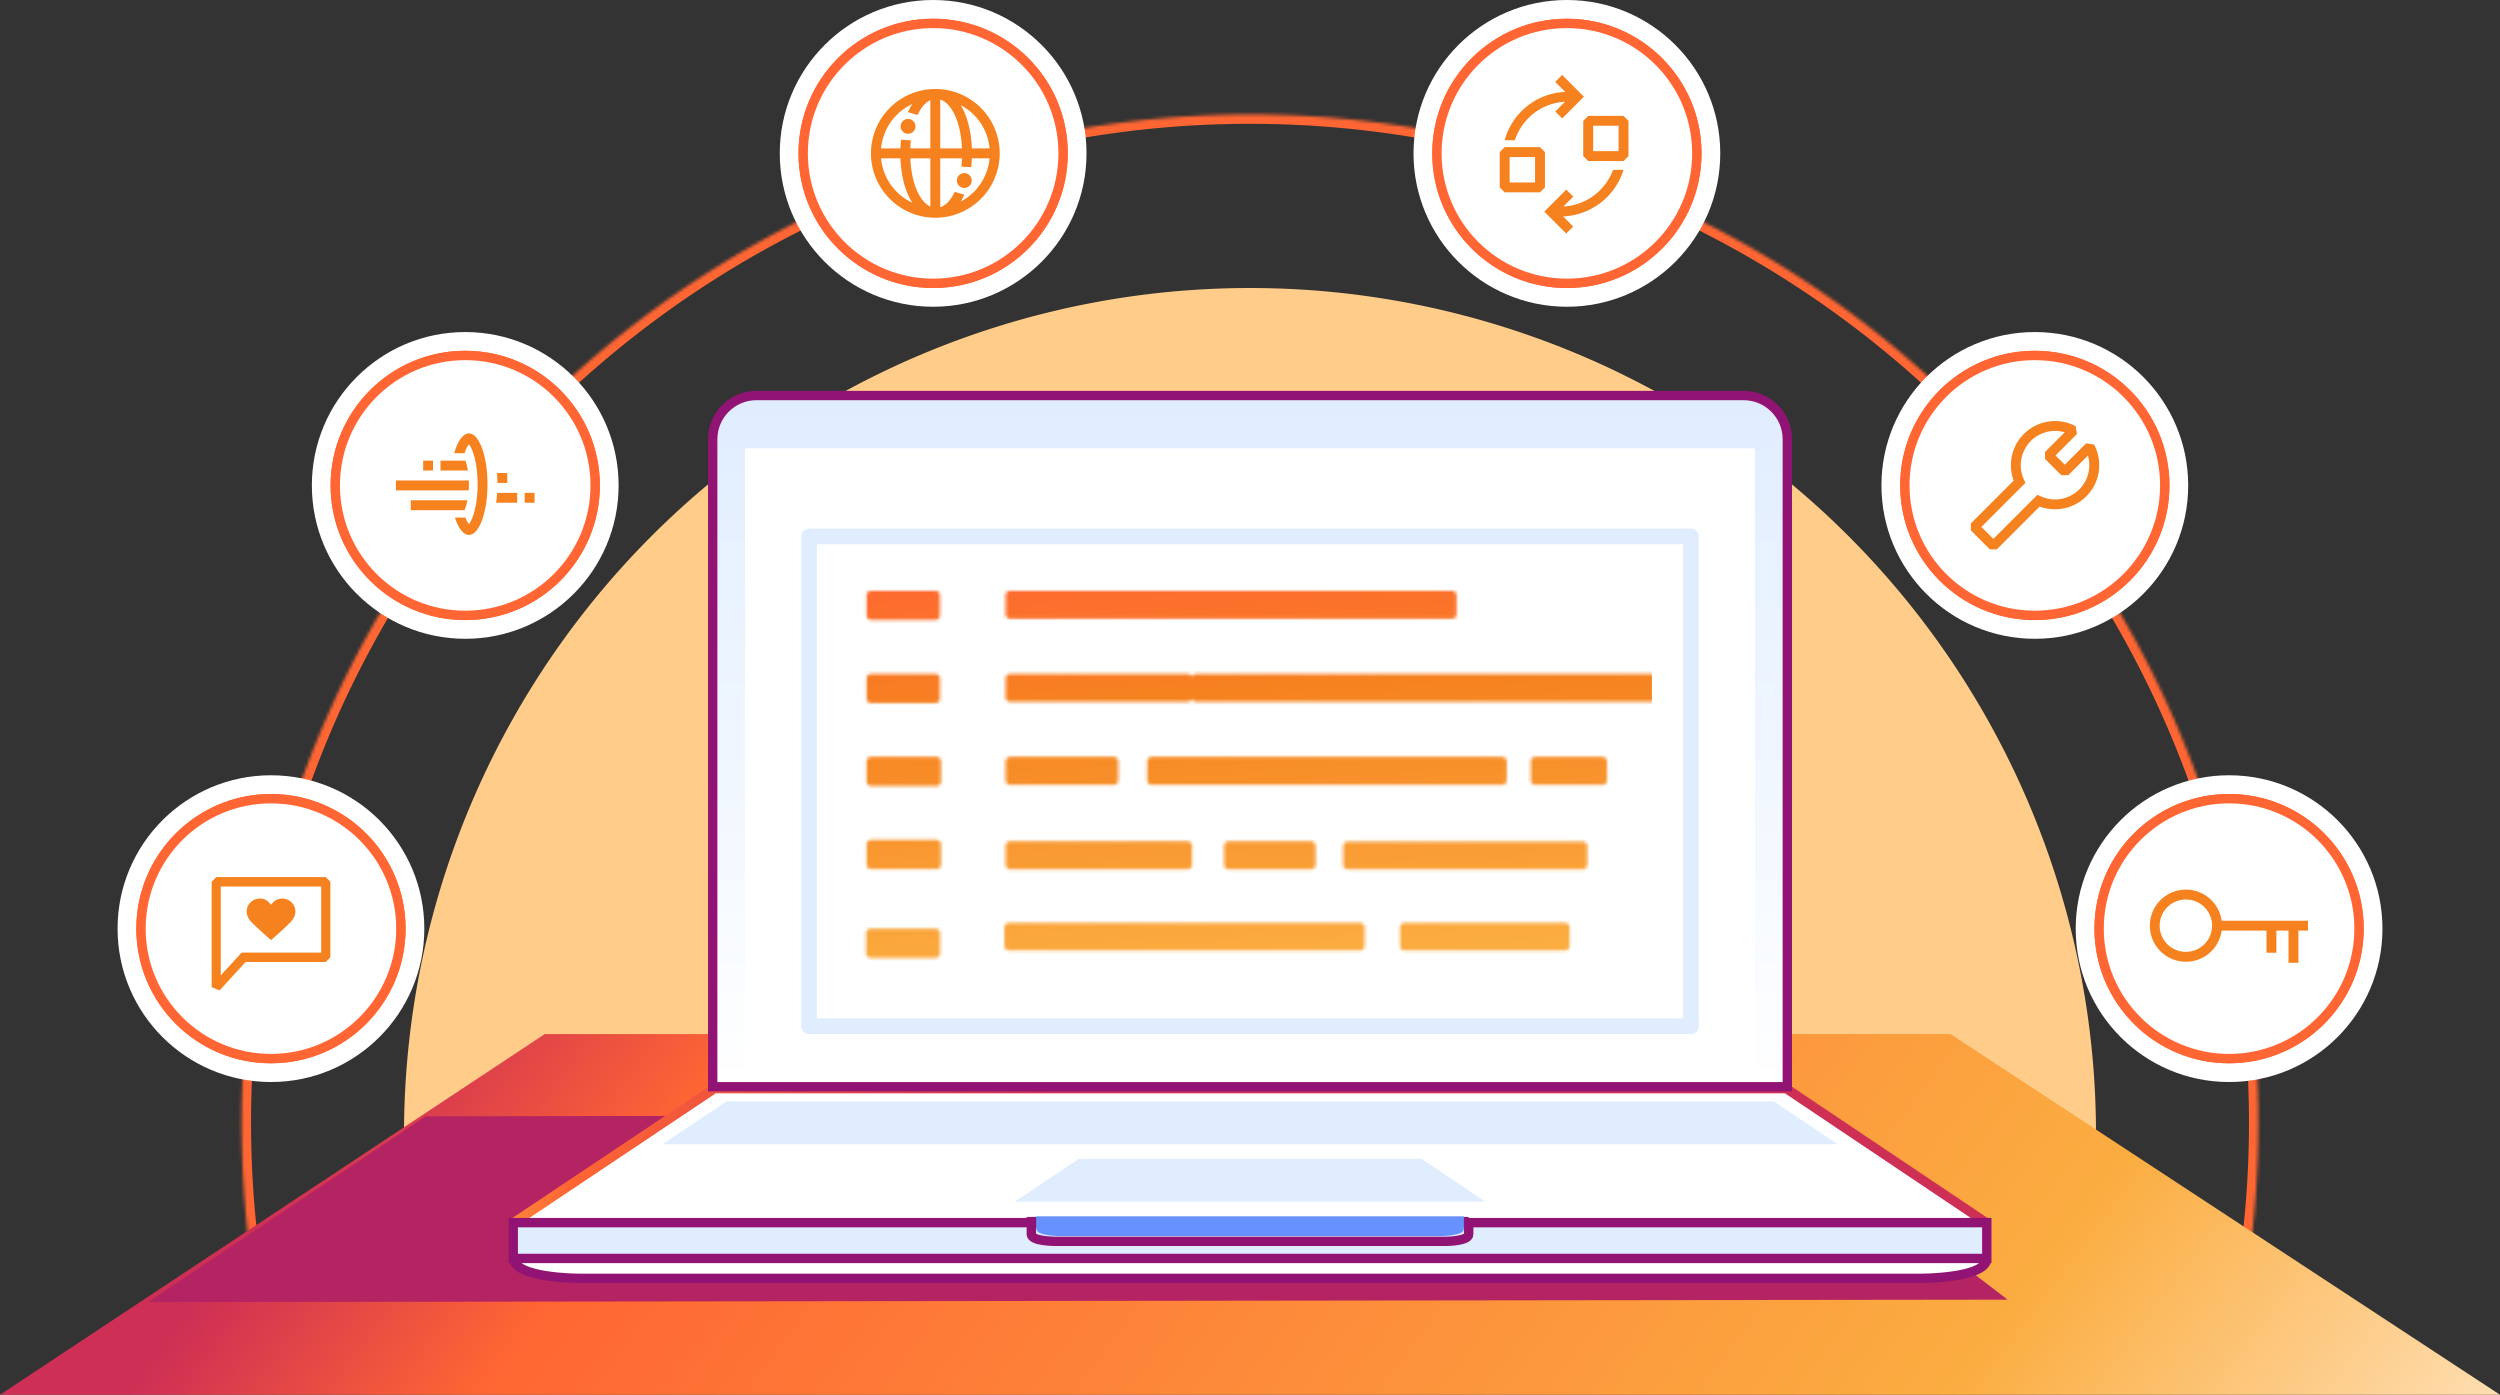 <svg xmlns="http://www.w3.org/2000/svg" fill="none" viewBox="0.31 0.74 800.78 446.76">
  <rect x="0.31" y="0.74" width="800.78" height="446.76" fill="#333333" stroke="none"/>
  <path fill="#FFCD89" d="M138.958 434.107a270.975 270.975 0 0 1 141.895-313.168 270.973 270.973 0 0 1 239.702 0A270.973 270.973 0 0 1 662.45 434.107l-261.746-70.134-261.746 70.134Z"/>
  <mask id="a" fill="#fff">
    <path d="M88.73 443.974A322.977 322.977 0 0 1 257.854 70.709a322.978 322.978 0 0 1 454.824 373.265l-311.974-83.593L88.73 443.974Z"/>
  </mask>
  <path stroke="#F63" stroke-width="6" d="M88.73 443.974A322.977 322.977 0 0 1 257.854 70.709a322.978 322.978 0 0 1 454.824 373.265l-311.974-83.593L88.73 443.974Z" mask="url(#a)"/>
  <path fill="url(#b)" d="M625.07 331.964H174.796L.313 447.499h800.783L625.07 331.964Z"/>
  <path fill="#B52462" d="m136.577 358.309 429.261-.775 77.531 59.501-595.598.775 88.806-59.501Z"/>
  <path fill="#fff" d="M229.108 349.454h343.415l64.057 42.969H164.83l64.278-42.969Z"/>
  <path fill="url(#c)" d="M229.108 349.454v-1.5l-.833.253.833 1.247Zm343.415 0 .836-1.246-.836-.254v1.5Zm64.057 42.969v1.5l.836-2.746-.836 1.246Zm-471.75 0-.834-1.248.834 2.748v-1.5Zm64.278-41.469h343.415v-3H229.108v3Zm342.58-.254 64.057 42.968 1.671-2.491-64.057-42.969-1.671 2.492Zm64.892 40.223H164.83v3h471.75v-3Zm-470.916 2.747 64.278-42.969-1.667-2.494-64.279 42.968 1.668 2.495Z"/>
  <path fill="#E0EDFF" d="M345.834 371.933h109.815l20.484 13.74H325.279l20.555-13.74ZM233.029 353.51l335.427-.001 20.484 13.74-376.465.002 20.554-13.741Z"/>
  <path fill="#fff" fill-rule="evenodd" d="M614.631 410.204h.949s21 0 21-6.377H164.83v.001c0 6.376 21 6.376 21 6.376h428.801Z" clip-rule="evenodd"/>
  <path fill="#E0EDFF" d="M164.709 392.368h471.993v11.459H164.709z"/>
  <path fill="#911475" d="M164.709 392.368v-1.5h-1.5v1.5h1.5Zm471.993 0h1.5v-1.5h-1.5v1.5Zm-471.993 11.459h-1.5v1.5h1.5v-1.5Zm471.993 0v1.5h1.5v-1.5h-1.5Zm-471.751.001h1.5v-1.016l-.943-.377-.557 1.393Zm0-.001v-1.5l-.557 2.893.557-1.393Zm471.75 0h1.5v-1.5h-1.5v1.5Zm-471.992-9.959h471.993v-3H164.709v3Zm1.5 9.959v-11.459h-3v11.459h3Zm470.493-1.5H164.709v3h471.993v-3Zm-1.5-9.959v11.459h3v-11.459h-3Zm-20.45 19.336h.949v-3h-.949v3Zm-427.851 0h427.851v-3H186.901v3Zm-.95 0h.95v-3h-.95v3Zm-22.5-7.876c0 2.553 2.107 4.116 4.16 5.051 2.159.984 4.947 1.606 7.615 2.011 2.692.409 5.371.611 7.368.713a84.063 84.063 0 0 0 3.106.099l.184.002h.066l.001-1.5v-1.5h-.053l-.167-.001a77.923 77.923 0 0 1-2.985-.097c-1.94-.098-4.512-.294-7.07-.682-2.582-.392-5.044-.965-6.822-1.775-1.884-.858-2.403-1.687-2.403-2.321h-3Zm.943 1.392 1.114-2.785-1.114 2.785Zm.557-2.893v3-3Zm471.75 0h-471.75v3h471.75v-3Zm-21 7.877.001 1.5h.067l.183-.002a84.063 84.063 0 0 0 3.106-.099c1.998-.102 4.676-.304 7.368-.713 2.668-.405 5.456-1.027 7.616-2.011 2.053-.935 4.159-2.498 4.159-5.052l-3 .001c0 .634-.518 1.462-2.403 2.321-1.778.81-4.24 1.383-6.822 1.775-2.558.388-5.129.584-7.069.682a81.243 81.243 0 0 1-2.985.097l-.168.001h-.053v1.5Z"/>
  <path stroke="#911475" stroke-width="3" d="M470.756 392.048H330.654v4.054c0 2.256 7.619 2.257 7.619 2.257h120.873l.083-.001h4.097s7.43 0 7.43-2.256v-4.054Z"/>
  <path fill="#6691FF" d="M469.204 390.354H332.205v4.055h.086c0 2.256 7.431 2.256 7.431 2.256h122.052s7.43 0 7.431-2.256l-.001-4.055Z"/>
  <path fill="url(#d)" stroke="#911475" stroke-width="3" d="M228.596 141.431c0-7.732 6.268-14 14-14h316.216c7.732 0 14 6.268 14 14v207.398H228.596V141.431Z"/>
  <path fill="#fff" d="M238.951 144.347h323.508v200.211H238.951V144.347Z"/>
  <path stroke="#E0EDFF" stroke-linejoin="round" stroke-width="5" d="M259.471 172.567h282.47v156.896h-282.47V172.567Z"/>
  <mask id="e" width="257" height="119" x="277" y="189" maskUnits="userSpaceOnUse" style="mask-type:alpha">
    <path fill="#F6821F" stroke="#E2F5FA" stroke-linejoin="round" stroke-width="2.882" d="M279.326 191.418h20.605v6.494h-20.605v-6.494Zm-.004 26.594h20.605v6.494h-20.605v-6.494Zm0 26.594h20.968v6.494h-20.968v-6.494Zm0 26.594h20.968v6.493h-20.968V271.2Zm-.16 28.437h20.85v6.494h-20.85v-6.494Zm44.687-108.219H465.43v6.09H323.849v-6.09Zm.004 26.594h56.848v6.089h-56.848v-6.089Zm0 26.594h33.234v6.089h-33.234v-6.089Zm59.59-26.594h148.526v6.089H383.443v-6.089Zm-14.223 26.594h112.285v6.089H369.22v-6.089Zm122.867 0h21.548v6.089h-21.548v-6.089Zm-168.234 27.049h56.848v6.089h-56.848v-6.089Zm69.984 0h26.461v6.089h-26.461v-6.089Zm38.149.105h75.326v5.983h-75.326v-5.983Zm-108.524 26.033h112.553v5.983H323.462v-5.983Zm126.75 0h51.441v5.983h-51.441v-5.983Z"/>
  </mask>
  <g mask="url(#e)">
    <path fill="url(#f)" d="M273.865 182.995h255.57v132h-255.57z"/>
  </g>
  <circle cx="87.098" cy="298.197" r="46.127" fill="#F63" stroke="#fff" stroke-width="6"/>
  <circle cx="43.127" cy="43.127" r="46.127" fill="#F63" stroke="#fff" stroke-width="6" transform="matrix(-1 0 0 1 757.439 255.069)"/>
  <circle cx="149.329" cy="156.226" r="46.127" fill="#F63" stroke="#fff" stroke-width="6"/>
  <circle cx="43.127" cy="43.127" r="46.127" fill="#F63" stroke="#fff" stroke-width="6" transform="matrix(-1 0 0 1 695.213 113.099)"/>
  <circle cx="43.127" cy="43.127" r="46.127" fill="#F63" stroke="#fff" stroke-width="6" transform="matrix(-1 0 0 1 545.33 6.74)"/>
  <circle cx="43.127" cy="43.127" r="46.127" fill="#F63" stroke="#fff" stroke-width="6" transform="matrix(-1 0 0 1 342.334 6.74)"/>
  <circle cx="87.098" cy="298.197" r="41.627" fill="#fff" stroke="#F63" stroke-width="3"/>
  <circle cx="43.127" cy="43.127" r="41.627" fill="#fff" stroke="#F63" stroke-width="3" transform="matrix(-1 0 0 1 757.439 255.069)"/>
  <circle cx="149.329" cy="156.226" r="41.627" fill="#fff" stroke="#F63" stroke-width="3"/>
  <circle cx="43.127" cy="43.127" r="41.627" fill="#fff" stroke="#F63" stroke-width="3" transform="matrix(-1 0 0 1 695.213 113.099)"/>
  <circle cx="43.127" cy="43.127" r="41.627" fill="#fff" stroke="#F63" stroke-width="3" transform="matrix(-1 0 0 1 545.33 6.74)"/>
  <circle cx="43.127" cy="43.127" r="41.627" fill="#fff" stroke="#F63" stroke-width="3" transform="matrix(-1 0 0 1 342.334 6.74)"/>
  <path fill="#F6821F" d="M104.662 281.675H69.569l-1.462 1.512v33.759l2.523 1.04 8.341-9.099h25.691l1.462-1.512v-24.188l-1.462-1.512Zm-1.462 24.188H77.714l-1.888 2.06-4.794 5.231v-28.455H103.2v21.164Z"/>
  <path fill="#F6821F" d="M93.77 295.665c-1.268 1.508-5.319 5.048-6.644 6.195-1.325-1.147-5.376-4.687-6.645-6.195-.565-.671-1.172-1.868-1.172-2.909a4.2 4.2 0 0 1 4.196-4.195 3.937 3.937 0 0 1 3.122 1.4l.502.577.49-.571a4.002 4.002 0 0 1 3.128-1.405 4.198 4.198 0 0 1 4.197 4.194c0 1.041-.609 2.238-1.173 2.909Z"/>
  <path fill="#F6821F" fill-rule="evenodd" d="M90.079 289.854a3.032 3.032 0 0 0-2.38 1.075l-.373.438-.382-.442a2.99 2.99 0 0 0-2.376-1.072 3.187 3.187 0 0 0-2.256.942 3.226 3.226 0 0 0-.936 2.27c0 .798.462 1.715.892 2.229.965 1.154 4.048 3.866 5.056 4.744 1.008-.878 4.09-3.59 5.056-4.744.43-.514.892-1.431.892-2.229a3.225 3.225 0 0 0-.937-2.269 3.188 3.188 0 0 0-2.256-.942Zm2.4 3.212a2.425 2.425 0 0 0-.704-1.706 2.392 2.392 0 0 0-1.697-.708h-.008l-.007-.001a2.246 2.246 0 0 0-1.76.796l-.001.002-.972 1.139-.988-1.145-.004-.005a2.203 2.203 0 0 0-1.747-.788h-.021a2.397 2.397 0 0 0-1.697.709 2.425 2.425 0 0 0-.704 1.707c0 .548.35 1.289.706 1.714.443.529 1.414 1.46 2.439 2.4.733.671 1.47 1.325 2.01 1.801.54-.476 1.277-1.13 2.01-1.801 1.025-.939 1.996-1.87 2.439-2.4m.706-1.714c0 .548-.35 1.289-.706 1.714Z" clip-rule="evenodd"/>
  <path fill="#F6821F" stroke="#F6821F" stroke-width=".793" d="m93.066 295.278-5.014 4.935-6.09-4.23v-3.172l2.866-2.115 2.865.705 2.507-.705 2.866 1.058v3.524Z"/>
  <path fill="#F6821F" fill-rule="evenodd" d="M153.292 155.827c0 4.217-.631 7.896-1.549 10.406-.429 1.174-.87 1.95-1.227 2.397-.325-.408-.72-1.09-1.113-2.097h-3.363c1.09 3.403 2.691 5.552 4.476 5.552 3.285 0 5.948-7.279 5.948-16.258s-2.663-16.258-5.948-16.258c-1.919 0-3.627 2.486-4.714 6.344h3.316c.056-.169.113-.333.172-.492.429-1.174.87-1.949 1.226-2.397.357.448.798 1.223 1.227 2.397.918 2.51 1.549 6.189 1.549 10.406Zm-3.127 13.16.017-.01c-.011.008-.017.01-.017.01Zm.686-.01.016.01-.016-.01Zm.016-26.31-.016.01.016-.01Zm-.685.01-.017-.01s.006.002.017.01Zm9.047 19.097h6.753v-3.172h-6.428a39.609 39.609 0 0 1-.325 3.172Zm.405-6.343a43.26 43.26 0 0 0-.142-3.173h3.319v3.173h-3.177Zm-20.616-3.967h-3.172v-3.172h3.172v3.172Zm32.516 10.311h-3.173v-3.172h3.173v3.172Z" clip-rule="evenodd"/>
  <path fill="#F6821F" fill-rule="evenodd" d="M150.492 154.638a28.959 28.959 0 0 1-.043 3.172h-23.326v-3.172h23.369Zm-.453 6.343a18.542 18.542 0 0 1-.414 1.688c-.159.536-.338 1.03-.533 1.475l.003.01h-17.214v-3.173h18.158Zm-.642-12.689c.218.618.409 1.303.568 2.04.078.365.149.743.212 1.132h-8.781v-3.172h8.001Z" clip-rule="evenodd"/>
  <path fill="#F6821F" d="M293.153 39.89a2.38 2.38 0 1 0-3.903 2.723 2.38 2.38 0 0 0 3.903-2.723Zm17.419 20.608a2.379 2.379 0 1 1-2.722-3.902 2.379 2.379 0 0 1 2.722 3.902Z"/>
  <path fill="#F6821F" fill-rule="evenodd" d="M300.069 29.246h-.16a20.622 20.622 0 0 0-20.223 24.642 20.613 20.613 0 0 0 16.2 16.2 20.618 20.618 0 0 0 4.282.397 20.622 20.622 0 0 0 16.885-9.164 20.617 20.617 0 0 0-2.564-26.036 20.62 20.62 0 0 0-13.904-6.028 7.892 7.892 0 0 0-.516-.01Zm-7.537 4.808a17.441 17.441 0 0 0-8.742 9.134 17.428 17.428 0 0 0-1.256 5.091h6.19c.035-.945.102-1.875.199-2.784l3.171.19c-.094.84-.16 1.707-.196 2.594h6.415v-15.45c-1.414.643-2.755 2.048-3.884 4.29a18.77 18.77 0 0 0-.219.45l-3.071-.907c.146-.332.298-.655.456-.969.288-.57.6-1.12.937-1.639Zm5.781 17.397h-6.415c.179 4.428 1.104 8.327 2.531 11.16 1.129 2.242 2.47 3.648 3.884 4.29V51.45Zm-5.781 14.225a17.548 17.548 0 0 1-.937-1.639c-1.69-3.357-2.691-7.768-2.871-12.586h-6.19a17.447 17.447 0 0 0 9.998 14.225Zm15.508-.374a17.45 17.45 0 0 0 9.244-13.85h-5.671a40.174 40.174 0 0 1-.206 2.845l-3.171-.19a36.6 36.6 0 0 0 .203-2.656h-6.954v15.657c1.611-.509 3.151-1.972 4.423-4.498.068-.134.134-.27.2-.41l3.072.908c-.141.318-.287.628-.439.93-.219.434-.453.857-.701 1.264Zm.399-17.023h-6.954V32.623c1.611.508 3.151 1.971 4.423 4.497 1.427 2.832 2.352 6.731 2.531 11.159Zm3.174 0c-.18-4.818-1.181-9.229-2.872-12.586a17.768 17.768 0 0 0-.701-1.264 17.447 17.447 0 0 1 9.244 13.85h-5.671Z" clip-rule="evenodd"/>
  <g fill="#F6821F" clip-path="url(#g)">
    <path d="M513.039 61.434a17.94 17.94 0 0 1-11.967 5.456l3.172-3.172-2.237-2.245-7.042 7.05 7.019 7.02 2.236-2.245-3.228-3.236a21.207 21.207 0 0 0 19.351-14.901h-3.355a17.924 17.924 0 0 1-3.949 6.273Zm-23.332-22.682a17.797 17.797 0 0 1 11.896-5.416l-3.125 3.125 2.221 2.22 6.86-6.876.095-.095-6.876-6.876-.095-.087-2.221 2.22 3.212 3.213a21.014 21.014 0 0 0-19.398 15.464h3.275a17.753 17.753 0 0 1 4.156-6.892Zm5.472 10.707-1.586-1.586h-11.317l-1.586 1.586v11.309l1.586 1.586h11.317l1.586-1.586v-11.31Zm-3.172 9.723h-8.145v-8.137h8.145v8.137Zm28.336-21.334h-11.317l-1.586 1.587v11.308l1.586 1.587h11.317l1.586-1.587V39.434l-1.586-1.586Zm-1.586 11.31h-8.145V41.02h8.145v8.136Z"/>
  </g>
  <path fill="#F6821F" d="M661.057 163.647c.112-.02.224-.037.334-.06.397-.079.793-.176 1.181-.291.07-.02.137-.046.206-.068a14.45 14.45 0 0 0 2.223-.905c.075-.038.151-.072.226-.112.362-.193.714-.404 1.063-.629.089-.058.174-.121.261-.18.268-.183.53-.375.786-.577.095-.076.19-.149.283-.228.325-.27.643-.555.946-.854a14.067 14.067 0 0 0 2.492-16.623l-2.522-.376-6.848 6.842-2.961-2.96 6.842-6.849-.38-2.522a14.15 14.15 0 0 0-8.265-1.552 14.15 14.15 0 0 0-12.073 10.587 14.146 14.146 0 0 0 .458 8.396l-13.707 13.711v2.242l6.067 6.067h2.243l13.714-13.707c.365.136.735.251 1.106.355.119.033.238.06.357.09.257.064.515.124.774.174a14.662 14.662 0 0 0 1.174.173c.129.014.256.03.385.04.323.025.645.039.967.042.05 0 .099.006.149.006h.021c.408 0 .814-.023 1.219-.059.119-.01.238-.025.356-.038.31-.035.618-.08.923-.135Zm-22.266 9.695-3.824-3.824 14.124-14.125-.469-1.006a10.972 10.972 0 0 1 1.619-11.786 10.98 10.98 0 0 1 11.405-3.389l-6.284 6.29v2.239l5.203 5.202h2.242l6.289-6.283a10.976 10.976 0 0 1-15.169 13.03l-1.006-.47-14.13 14.122Z"/>
  <g clip-path="url(#h)">
    <path fill="#F6821F" d="M739.6 295.659h-27.67a11.551 11.551 0 0 0-12.24-9.941 11.551 11.551 0 0 0-10.76 11.528 11.557 11.557 0 0 0 10.76 11.527 11.556 11.556 0 0 0 12.24-9.941h14.363v7.09h3.172v-7.09h3.878v10.309h3.172v-10.309h3.085v-3.173Zm-39.114 9.969a8.381 8.381 0 0 1-1.646-16.603 8.379 8.379 0 0 1 7.566 14.143 8.388 8.388 0 0 1-5.92 2.46Z"/>
  </g>
  <defs>
    <linearGradient id="b" x1="149.585" x2="670.459" y1="302.701" y2="692.142" gradientUnits="userSpaceOnUse">
      <stop stop-color="#CE2F55"/>
      <stop offset=".137" stop-color="#F63"/>
      <stop offset=".719" stop-color="#FBAD41"/>
      <stop offset=".987" stop-color="#FFE9CB"/>
    </linearGradient>
    <linearGradient id="c" x1="329.976" x2="81.343" y1="308.118" y2="349.816" gradientUnits="userSpaceOnUse">
      <stop stop-color="#CE2F55"/>
      <stop offset=".627" stop-color="#F63"/>
      <stop offset=".802" stop-color="#FBAD41"/>
      <stop offset=".987" stop-color="#FFE9CB"/>
    </linearGradient>
    <linearGradient id="d" x1="400.704" x2="400.704" y1="127.431" y2="348.829" gradientUnits="userSpaceOnUse">
      <stop stop-color="#E0EDFF"/>
      <stop offset="1" stop-color="#fff"/>
    </linearGradient>
    <linearGradient id="f" x1="287.666" x2="296.138" y1="182.995" y2="315.099" gradientUnits="userSpaceOnUse">
      <stop stop-color="#F63"/>
      <stop offset=".351" stop-color="#F6821F"/>
      <stop offset="1" stop-color="#FBAD41"/>
    </linearGradient>
    <clipPath id="g">
      <path fill="#fff" d="M475.932 24.747h50.756v50.756h-50.756z"/>
    </clipPath>
    <clipPath id="h">
      <path fill="#fff" d="M688.932 272.819h50.756v50.756h-50.756z"/>
    </clipPath>
  </defs>
</svg>